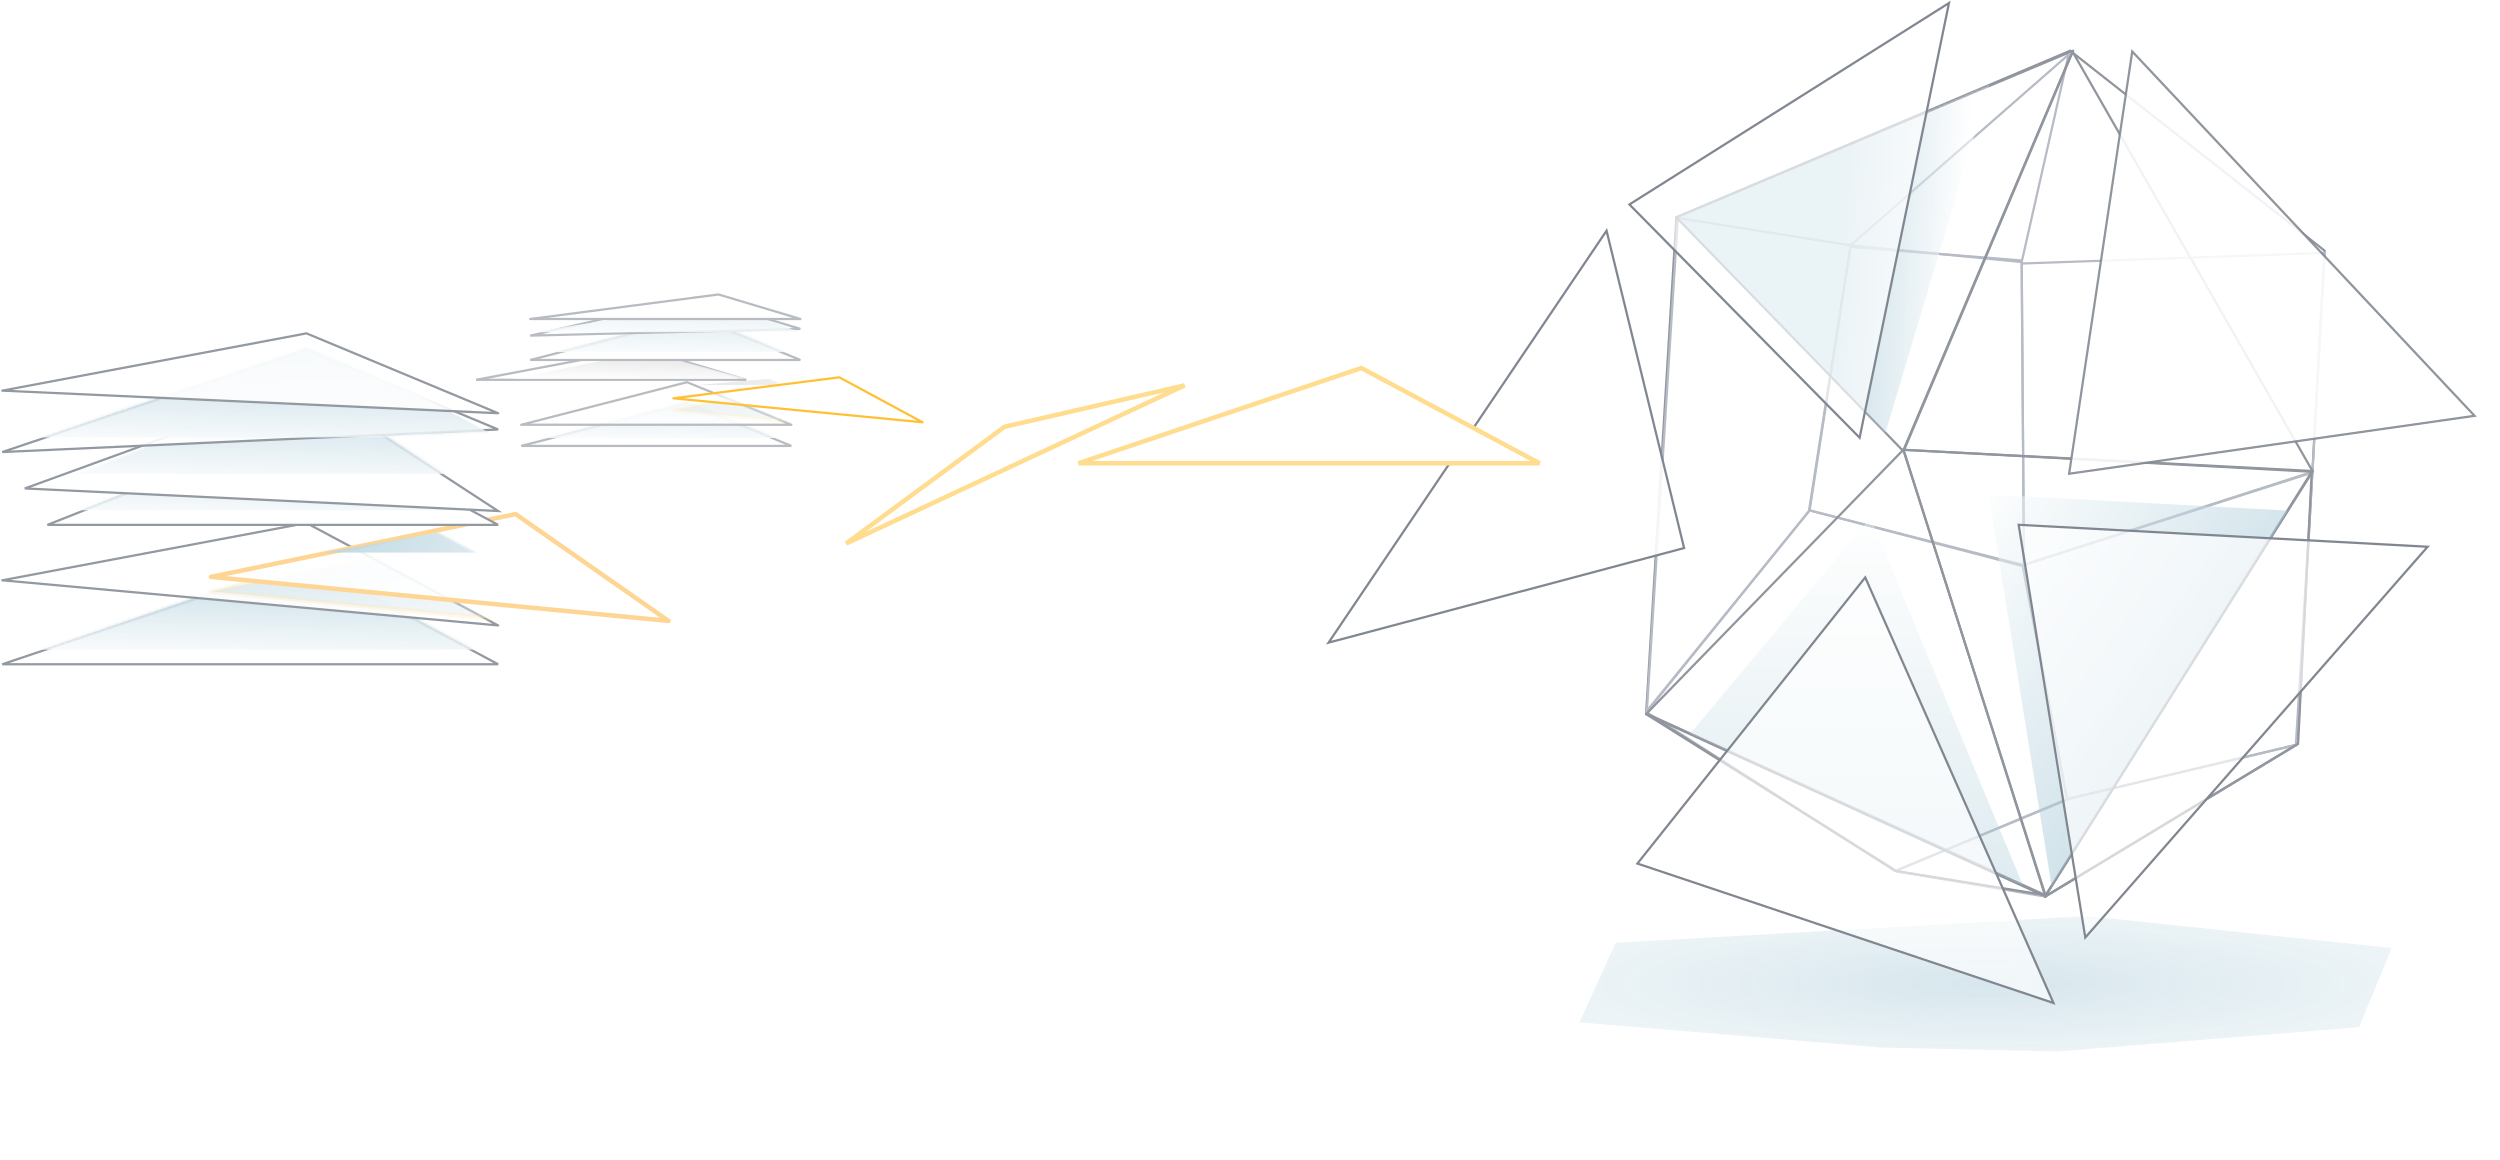 <svg width="1108" height="514" viewBox="0 0 1108 514" fill="none" xmlns="http://www.w3.org/2000/svg">
<g opacity="0.56">
<g opacity="0.56" filter="url(#filter0_bf_4846_850)">
<path d="M1045.54 455.248L912.143 466L833.393 464.28L700 453.097L716.071 417.828L925 406L1060 420.194L1045.54 455.248Z" fill="url(#paint0_radial_4846_850)" fill-opacity="0.72"/>
</g>
<g opacity="0.88">
<g filter="url(#filter1_b_4846_850)">
<path d="M1018.18 329.921L906.751 397.047L840.966 386.307L729.536 316.495L742.961 96.32L917.491 22.48L1030.26 111.088L1018.18 329.921Z" fill="white" fill-opacity="0.72"/>
<path d="M1018.18 329.921L906.751 397.047L840.966 386.307L729.536 316.495L742.961 96.32L917.491 22.48L1030.26 111.088L1018.18 329.921Z" stroke="#1E293A"/>
</g>
<g filter="url(#filter2_f_4846_850)">
<path d="M915.477 354.422L1018.18 329.921L906.415 397.383L840.295 385.972L915.477 354.422Z" stroke="#6A768A" stroke-linejoin="round"/>
</g>
<g filter="url(#filter3_f_4846_850)">
<path d="M896.682 250.375L916.148 354.086L1017.51 330.256L1024.89 209.092L896.682 250.375Z" stroke="#6A768A" stroke-linejoin="round"/>
</g>
<g filter="url(#filter4_f_4846_850)">
<path d="M916.148 354.423L839.96 385.972L729.536 315.489L802.033 226.211L896.346 250.376L916.148 354.423Z" stroke="#6A768A" stroke-linejoin="round"/>
</g>
<g filter="url(#filter5_f_4846_850)">
<path d="M896.011 115.451L897.018 251.047L802.033 226.21L820.158 109.41L896.011 115.451Z" stroke="#6A768A" stroke-linejoin="round"/>
</g>
<path d="M801.697 226.546L729.872 315.489L743.633 96.656L820.157 108.739L801.697 226.546Z" stroke="#6A768A" stroke-linejoin="round"/>
<g filter="url(#filter6_f_4846_850)">
<path d="M896.01 116.794L897.017 250.376L1024.89 209.429L1030.26 112.095L896.01 116.794Z" stroke="#6A768A" stroke-linejoin="round"/>
</g>
<g filter="url(#filter7_f_4846_850)">
<path d="M916.819 24.159L896.01 116.123L820.157 108.739L916.819 24.159Z" stroke="#6A768A" stroke-linejoin="round"/>
</g>
<path d="M729.537 316.496L906.751 397.383L843.532 199.36L729.537 316.496Z" stroke="#1E293A" stroke-linejoin="round"/>
<path d="M843.652 199.359L1024.89 209.092L906.415 397.047L843.652 199.359Z" stroke="#1E293A"/>
<path d="M843.651 199.36L1024.89 208.758L918.498 22.817L843.651 199.36Z" stroke="#1E293A" stroke-linejoin="round"/>
<path d="M742.961 96.32L843.651 200.031L918.833 22.48L742.961 96.32Z" stroke="#1E293A" stroke-linejoin="round"/>
<path d="M730.207 316.495L906.415 396.712L839.96 385.972L730.207 316.495Z" stroke="#1E293A"/>
<path d="M1024.56 209.093L906.415 397.383L1018.52 329.585L1024.56 209.093Z" stroke="#1E293A"/>
</g>
<g filter="url(#filter8_f_4846_850)">
<path fill-rule="evenodd" clip-rule="evenodd" d="M1014.05 226.294L881.243 219.162L909.242 392.564L1014.05 226.294Z" fill="url(#paint1_linear_4846_850)" fill-opacity="0.48"/>
</g>
<mask id="mask0_4846_850" style="mask-type:alpha" maskUnits="userSpaceOnUse" x="742" y="22" width="177" height="179">
<path d="M742.962 96.32L843.652 200.031L918.834 22.481L742.962 96.32Z" fill="url(#paint2_linear_4846_850)"/>
</mask>
<g mask="url(#mask0_4846_850)">
<g filter="url(#filter9_f_4846_850)">
<path d="M730.208 95.985L833.583 198.688L889.298 12.076L730.208 95.985Z" fill="url(#paint3_linear_4846_850)" fill-opacity="0.56"/>
</g>
</g>
<g filter="url(#filter10_f_4846_850)">
<path fill-rule="evenodd" clip-rule="evenodd" d="M749.1 325.106L896.645 392.579L829.031 229.453L749.1 325.106Z" fill="url(#paint4_linear_4846_850)" fill-opacity="0.32"/>
</g>
<g filter="url(#filter11_b_4846_850)">
<path d="M722.153 90.615L824.185 193.99L863.79 1.336L722.153 90.615Z" fill="white" fill-opacity="0.64"/>
<path d="M722.153 90.615L824.185 193.99L863.79 1.336L722.153 90.615Z" stroke="#1E293A"/>
</g>
<g filter="url(#filter12_b_4846_850)">
<path d="M725.69 382.73L910.107 444.528L826.67 255.925L725.69 382.73Z" fill="white" fill-opacity="0.64"/>
<path d="M725.69 382.73L910.107 444.528L826.67 255.925L725.69 382.73Z" stroke="#1E293A"/>
</g>
<path d="M746.392 242.889L588.825 284.815L712.024 102.244L746.392 242.889Z" fill="white" fill-opacity="0.88" stroke="#1E293A"/>
<path d="M445.191 189.155L375 240.884L525.053 170.785L445.191 189.155Z" fill="white" stroke="#FFC035" stroke-width="2"/>
<path d="M603.338 163.111L478 205.309L682.298 205.309L603.338 163.111Z" fill="white" stroke="#FFC035" stroke-width="2"/>
<g filter="url(#filter13_b_4846_850)">
<path d="M894.668 232.588L1075.91 242.321L924.204 415.508L894.668 232.588Z" fill="white" fill-opacity="0.64"/>
<path d="M894.668 232.588L1075.91 242.321L924.204 415.508L894.668 232.588Z" stroke="#1E293A"/>
</g>
<path opacity="0.88" d="M917.04 209.95L1096.72 184.288L945.013 22.817L917.04 209.95Z" fill="white" stroke="#1E293A"/>
</g>
<g opacity="0.32" filter="url(#filter14_f_4846_850)">
<path d="M304.451 178.76L231.002 197.628L350.722 197.628L304.451 178.76Z" fill="white" stroke="#1E293A"/>
<mask id="mask1_4846_850" style="mask-type:alpha" maskUnits="userSpaceOnUse" x="230" y="177" width="122" height="22">
<path d="M304.64 178.297C304.541 178.257 304.431 178.249 304.327 178.276L230.878 197.144C230.634 197.207 230.474 197.441 230.506 197.691C230.538 197.941 230.75 198.128 231.002 198.128L350.722 198.128C350.961 198.128 351.167 197.959 351.213 197.725C351.259 197.49 351.133 197.256 350.911 197.165L304.64 178.297Z" fill="white" stroke="black" stroke-linejoin="round"/>
</mask>
<g mask="url(#mask1_4846_850)">
<g filter="url(#filter15_f_4846_850)">
<path d="M304.451 175.244L231.002 194.112L350.722 194.112L304.451 175.244Z" fill="url(#paint5_linear_4846_850)" fill-opacity="0.88"/>
</g>
</g>
<g filter="url(#filter16_b_4846_850)">
<path d="M304.451 169.384L231.002 188.252L350.722 188.252L304.451 169.384Z" fill="white" fill-opacity="0.76"/>
<path d="M304.451 169.384L231.002 188.252L350.722 188.252L304.451 169.384Z" stroke="#1E293A" stroke-linejoin="round"/>
</g>
<mask id="mask2_4846_850" style="mask-type:alpha" maskUnits="userSpaceOnUse" x="230" y="168" width="122" height="21">
<path d="M304.449 169.384L231 188.252L350.72 188.252L304.449 169.384Z" fill="white" fill-opacity="0.76" stroke="black" stroke-linejoin="round"/>
</mask>
<g mask="url(#mask2_4846_850)">
<g filter="url(#filter17_bf_4846_850)">
<path d="M371.977 166.592L298.434 181.752L408.896 192.376L371.977 166.592Z" fill="url(#paint6_linear_4846_850)" fill-opacity="0.56"/>
<path d="M371.977 166.592L298.434 181.752L408.896 192.376L371.977 166.592Z" stroke="#FFC035" stroke-opacity="0.32" stroke-width="2" stroke-linejoin="round"/>
</g>
</g>
<mask id="mask3_4846_850" style="mask-type:alpha" maskUnits="userSpaceOnUse" x="229" y="148" width="123" height="28">
<path d="M304.684 149.019C304.562 148.954 304.419 148.942 304.289 148.986L230.84 173.714C230.608 173.792 230.466 174.027 230.506 174.269C230.545 174.51 230.754 174.688 230.999 174.688L350.719 174.688C350.949 174.688 351.149 174.532 351.204 174.31C351.26 174.087 351.157 173.855 350.955 173.747L304.684 149.019Z" fill="white" stroke="black" stroke-linejoin="round"/>
</mask>
<g mask="url(#mask3_4846_850)">
<g filter="url(#filter18_f_4846_850)">
<path d="M341.462 167.818L308.646 170.672L350.72 170.672L341.462 167.818Z" fill="url(#paint7_linear_4846_850)" fill-opacity="0.88"/>
</g>
</g>
<path d="M284.45 154.46L211.001 168.328L330.721 168.328L284.45 154.46Z" fill="white" stroke="#1E293A"/>
<mask id="mask4_4846_850" style="mask-type:alpha" maskUnits="userSpaceOnUse" x="216" y="148" width="116" height="22">
<path d="M286.947 148.989C286.848 148.947 286.739 148.939 286.636 148.966L216.867 167.834C216.629 167.899 216.479 168.137 216.515 168.392C216.552 168.647 216.764 168.838 217.011 168.838L330.732 168.838C330.966 168.838 331.163 168.666 331.204 168.428C331.245 168.19 331.118 167.951 330.9 167.857L286.947 148.989Z" fill="white" stroke="black" stroke-linejoin="round"/>
</mask>
<g mask="url(#mask4_4846_850)">
<g filter="url(#filter19_f_4846_850)">
<path d="M286.769 155.944L227 167.812L330.722 167.812L286.769 155.944Z" fill="url(#paint8_linear_4846_850)" fill-opacity="0.88"/>
</g>
</g>
<path d="M308.451 140.67L235.002 159.538L354.722 159.538L308.451 140.67Z" fill="white" stroke="#1E293A"/>
<mask id="mask5_4846_850" style="mask-type:alpha" maskUnits="userSpaceOnUse" x="234" y="139" width="122" height="22">
<path d="M308.64 140.207C308.541 140.166 308.431 140.159 308.327 140.185L234.878 159.053C234.634 159.116 234.474 159.35 234.506 159.6C234.538 159.85 234.75 160.038 235.002 160.038L354.722 160.038C354.961 160.038 355.167 159.869 355.213 159.634C355.259 159.399 355.133 159.165 354.911 159.075L308.64 140.207Z" fill="white" stroke="black" stroke-linejoin="round"/>
</mask>
<g mask="url(#mask5_4846_850)">
<g filter="url(#filter20_f_4846_850)">
<path d="M308.451 137.154L235.002 156.022L354.722 156.022L308.451 137.154Z" fill="url(#paint9_linear_4846_850)" fill-opacity="0.88"/>
</g>
</g>
<g filter="url(#filter21_b_4846_850)">
<path d="M308.45 131.88L235.001 148.748L354.721 145.748L308.45 131.88Z" fill="white" fill-opacity="0.88"/>
<path d="M308.45 131.88L235.001 148.748L354.721 145.748L308.45 131.88Z" stroke="#1E293A"/>
</g>
<mask id="mask6_4846_850" style="mask-type:alpha" maskUnits="userSpaceOnUse" x="234" y="130" width="122" height="20">
<path d="M308.594 131.401C308.511 131.376 308.423 131.373 308.338 131.392L234.889 148.26C234.639 148.318 234.473 148.555 234.505 148.81C234.537 149.065 234.757 149.254 235.014 149.247L354.734 146.248C354.979 146.241 355.184 146.058 355.217 145.814C355.249 145.571 355.1 145.339 354.865 145.269L308.594 131.401Z" fill="white" stroke="black" stroke-linejoin="round"/>
</mask>
<g mask="url(#mask6_4846_850)">
<g filter="url(#filter22_f_4846_850)">
<path d="M318.45 134.363L235.001 147.231L354.721 147.232L318.45 134.363Z" fill="url(#paint10_linear_4846_850)" fill-opacity="0.88"/>
</g>
</g>
<g filter="url(#filter23_b_4846_850)">
<path d="M318.45 130.504L235.001 141.372L354.721 141.372L318.45 130.504Z" fill="white"/>
<path d="M318.45 130.504L235.001 141.372L354.721 141.372L318.45 130.504Z" stroke="#1E293A" stroke-linejoin="round"/>
</g>
</g>
<g opacity="0.48">
<path d="M135.824 249.007L1.001 294.398L220.759 294.399L135.824 249.007Z" fill="white" stroke="#1E293A"/>
<mask id="mask7_4846_850" style="mask-type:alpha" maskUnits="userSpaceOnUse" x="0" y="248" width="222" height="48">
<path d="M136.06 248.566C135.938 248.501 135.795 248.49 135.665 248.534L0.841 293.925C0.609 294.003 0.468 294.237 0.507 294.479C0.547 294.721 0.756 294.898 1.001 294.898L220.759 294.899C220.989 294.899 221.189 294.743 221.244 294.52C221.3 294.298 221.197 294.066 220.995 293.958L136.06 248.566Z" fill="white" stroke="black" stroke-linejoin="round"/>
</mask>
<g mask="url(#mask7_4846_850)">
<g filter="url(#filter24_f_4846_850)">
<path d="M135.824 242.553L1.001 287.944L220.759 287.945L135.824 242.553Z" fill="url(#paint11_linear_4846_850)" fill-opacity="0.88" style="mix-blend-mode:multiply"/>
</g>
</g>
<g filter="url(#filter25_b_4846_850)">
<path d="M135.824 231.797L1.001 257.188L220.759 277.188L135.824 231.797Z" fill="white" fill-opacity="0.88"/>
<path d="M135.824 231.797L1.001 257.188L220.759 277.188L135.824 231.797Z" stroke="#1E293A" stroke-linejoin="round"/>
</g>
<mask id="mask8_4846_850" style="mask-type:alpha" maskUnits="userSpaceOnUse" x="0" y="231" width="222" height="47">
<path d="M135.824 231.797L1.001 257.188L220.759 277.188L135.824 231.797Z" fill="white" fill-opacity="0.76" stroke="black" stroke-linejoin="round"/>
</mask>
<g mask="url(#mask8_4846_850)">
<g filter="url(#filter26_bf_4846_850)">
<path d="M228.507 234.3L93.51 262.128L296.274 281.63L228.507 234.3Z" fill="url(#paint12_linear_4846_850)" fill-opacity="0.56"/>
<path d="M228.507 234.3L93.51 262.128L296.274 281.63L228.507 234.3Z" stroke="#FFC035" stroke-opacity="0.32" stroke-width="2" stroke-linejoin="round"/>
</g>
</g>
<g filter="url(#filter27_b_4846_850)">
<path d="M228.507 227.846L93.51 255.674L296.274 275.176L228.507 227.846Z" fill="white" fill-opacity="0.88"/>
<path d="M228.507 227.846L93.51 255.674L296.274 275.176L228.507 227.846Z" stroke="#FFA820" stroke-width="2" stroke-linejoin="round"/>
</g>
<mask id="mask9_4846_850" style="mask-type:alpha" maskUnits="userSpaceOnUse" x="-1" y="204" width="223" height="49">
<path d="M136.058 205.539C135.936 205.474 135.793 205.462 135.663 205.506L0.839 250.897C0.607 250.976 0.466 251.21 0.505 251.452C0.545 251.694 0.754 251.871 0.999 251.871L220.758 251.872C220.987 251.872 221.187 251.716 221.243 251.493C221.298 251.271 221.195 251.039 220.993 250.931L136.058 205.539Z" fill="white" stroke="black" stroke-linejoin="round"/>
</mask>
<g mask="url(#mask9_4846_850)">
<g filter="url(#filter28_f_4846_850)">
<path d="M203.765 234.3L143.527 244.917L220.759 244.918L203.765 234.3Z" fill="url(#paint13_linear_4846_850)" fill-opacity="0.88"/>
</g>
</g>
<path d="M135.824 187.224L21.001 232.615L220.76 232.615L135.824 187.224Z" fill="white" stroke="#1E293A"/>
<mask id="mask10_4846_850" style="mask-type:alpha" maskUnits="userSpaceOnUse" x="20" y="186" width="202" height="48">
<path d="M136.06 186.783C135.931 186.714 135.777 186.705 135.641 186.759L20.817 232.15C20.594 232.238 20.465 232.472 20.51 232.708C20.555 232.944 20.761 233.115 21.001 233.115L220.76 233.115C220.989 233.115 221.189 232.959 221.245 232.736C221.3 232.514 221.198 232.282 220.995 232.174L136.06 186.783Z" fill="white" stroke="black" stroke-linejoin="round"/>
</mask>
<g mask="url(#mask10_4846_850)">
<g filter="url(#filter29_f_4846_850)">
<path d="M135.824 180.77L1.001 226.161L220.759 226.161L135.824 180.77Z" fill="url(#paint14_linear_4846_850)" fill-opacity="0.88"/>
</g>
</g>
<path d="M135.823 171.089L11 216.48L220.759 226.48L135.823 171.089Z" fill="white" stroke="#1E293A"/>
<mask id="mask11_4846_850" style="mask-type:alpha" maskUnits="userSpaceOnUse" x="19" y="170" width="203" height="58">
<path d="M136.096 170.67C135.96 170.581 135.79 170.564 135.639 170.624L20.816 216.015C20.597 216.101 20.468 216.329 20.506 216.561C20.544 216.793 20.739 216.967 20.974 216.979L220.733 226.979C220.959 226.991 221.164 226.849 221.234 226.634C221.304 226.419 221.221 226.184 221.031 226.061L136.096 170.67Z" fill="white" stroke="black" stroke-linejoin="round"/>
</mask>
<g mask="url(#mask11_4846_850)">
<g filter="url(#filter30_f_4846_850)">
<path d="M135.824 164.635L1.001 210.025L220.759 210.026L135.824 164.635Z" fill="url(#paint15_linear_4846_850)" fill-opacity="0.88"/>
</g>
</g>
<g filter="url(#filter31_b_4846_850)">
<path d="M135.824 154.953L1 200.344L220.759 190.345L135.824 154.953Z" fill="white" fill-opacity="0.88"/>
<path d="M135.824 154.953L1 200.344L220.759 190.345L135.824 154.953Z" stroke="#1E293A"/>
</g>
<mask id="mask12_4846_850" style="mask-type:alpha" maskUnits="userSpaceOnUse" x="0" y="153" width="222" height="49">
<path d="M136.016 154.492C135.904 154.445 135.779 154.441 135.664 154.48L0.841 199.871C0.604 199.95 0.463 200.191 0.509 200.436C0.555 200.681 0.774 200.855 1.023 200.844L220.782 190.844C221.016 190.834 221.211 190.662 221.251 190.432C221.292 190.201 221.167 189.973 220.951 189.883L136.016 154.492Z" fill="white" stroke="black" stroke-linejoin="round"/>
</mask>
<g mask="url(#mask12_4846_850)">
<g filter="url(#filter32_f_4846_850)">
<path d="M135.824 148.499L1.001 193.89L220.759 193.891L135.824 148.499Z" fill="url(#paint16_linear_4846_850)" fill-opacity="0.88"/>
</g>
</g>
<g filter="url(#filter33_b_4846_850)">
<path d="M135.823 147.743L0.999 173.134L220.758 183.134L135.823 147.743Z" fill="white" fill-opacity="0.88"/>
<path d="M135.823 147.743L0.999 173.134L220.758 183.134L135.823 147.743Z" stroke="#1E293A" stroke-linejoin="round"/>
</g>
</g>
<g filter="url(#filter34_b_4846_850)">
<path d="M371.978 167.232L298.435 176.532L408.897 187.156L371.978 167.232Z" fill="white" fill-opacity="0.64"/>
<path d="M371.978 167.232L298.435 176.532L408.897 187.156L371.978 167.232Z" stroke="#FFC035" stroke-linejoin="round"/>
</g>
<defs>
<filter id="filter0_bf_4846_850" x="652" y="358" width="456" height="156" filterUnits="userSpaceOnUse" color-interpolation-filters="sRGB">
<feFlood flood-opacity="0" result="BackgroundImageFix"/>
<feGaussianBlur in="BackgroundImageFix" stdDeviation="2"/>
<feComposite in2="SourceAlpha" operator="in" result="effect1_backgroundBlur_4846_850"/>
<feBlend mode="normal" in="SourceGraphic" in2="effect1_backgroundBlur_4846_850" result="shape"/>
<feGaussianBlur stdDeviation="24" result="effect2_foregroundBlur_4846_850"/>
</filter>
<filter id="filter1_b_4846_850" x="725.019" y="17.905" width="309.759" height="383.666" filterUnits="userSpaceOnUse" color-interpolation-filters="sRGB">
<feFlood flood-opacity="0" result="BackgroundImageFix"/>
<feGaussianBlur in="BackgroundImageFix" stdDeviation="2"/>
<feComposite in2="SourceAlpha" operator="in" result="effect1_backgroundBlur_4846_850"/>
<feBlend mode="normal" in="SourceGraphic" in2="effect1_backgroundBlur_4846_850" result="shape"/>
</filter>
<filter id="filter2_f_4846_850" x="838.795" y="328.421" width="180.886" height="70.462" filterUnits="userSpaceOnUse" color-interpolation-filters="sRGB">
<feFlood flood-opacity="0" result="BackgroundImageFix"/>
<feBlend mode="normal" in="SourceGraphic" in2="BackgroundImageFix" result="shape"/>
<feGaussianBlur stdDeviation="0.5" result="effect1_foregroundBlur_4846_850"/>
</filter>
<filter id="filter3_f_4846_850" x="895.182" y="207.592" width="131.212" height="147.994" filterUnits="userSpaceOnUse" color-interpolation-filters="sRGB">
<feFlood flood-opacity="0" result="BackgroundImageFix"/>
<feBlend mode="normal" in="SourceGraphic" in2="BackgroundImageFix" result="shape"/>
<feGaussianBlur stdDeviation="0.5" result="effect1_foregroundBlur_4846_850"/>
</filter>
<filter id="filter4_f_4846_850" x="728.036" y="224.711" width="189.612" height="162.762" filterUnits="userSpaceOnUse" color-interpolation-filters="sRGB">
<feFlood flood-opacity="0" result="BackgroundImageFix"/>
<feBlend mode="normal" in="SourceGraphic" in2="BackgroundImageFix" result="shape"/>
<feGaussianBlur stdDeviation="0.5" result="effect1_foregroundBlur_4846_850"/>
</filter>
<filter id="filter5_f_4846_850" x="800.533" y="107.91" width="97.984" height="144.637" filterUnits="userSpaceOnUse" color-interpolation-filters="sRGB">
<feFlood flood-opacity="0" result="BackgroundImageFix"/>
<feBlend mode="normal" in="SourceGraphic" in2="BackgroundImageFix" result="shape"/>
<feGaussianBlur stdDeviation="0.5" result="effect1_foregroundBlur_4846_850"/>
</filter>
<filter id="filter6_f_4846_850" x="894.511" y="110.595" width="137.253" height="141.281" filterUnits="userSpaceOnUse" color-interpolation-filters="sRGB">
<feFlood flood-opacity="0" result="BackgroundImageFix"/>
<feBlend mode="normal" in="SourceGraphic" in2="BackgroundImageFix" result="shape"/>
<feGaussianBlur stdDeviation="0.5" result="effect1_foregroundBlur_4846_850"/>
</filter>
<filter id="filter7_f_4846_850" x="818.657" y="22.659" width="99.662" height="94.964" filterUnits="userSpaceOnUse" color-interpolation-filters="sRGB">
<feFlood flood-opacity="0" result="BackgroundImageFix"/>
<feBlend mode="normal" in="SourceGraphic" in2="BackgroundImageFix" result="shape"/>
<feGaussianBlur stdDeviation="0.5" result="effect1_foregroundBlur_4846_850"/>
</filter>
<filter id="filter8_f_4846_850" x="865.243" y="203.162" width="164.809" height="205.402" filterUnits="userSpaceOnUse" color-interpolation-filters="sRGB">
<feFlood flood-opacity="0" result="BackgroundImageFix"/>
<feBlend mode="normal" in="SourceGraphic" in2="BackgroundImageFix" result="shape"/>
<feGaussianBlur stdDeviation="8" result="effect1_foregroundBlur_4846_850"/>
</filter>
<filter id="filter9_f_4846_850" x="714.208" y="-3.924" width="191.09" height="218.612" filterUnits="userSpaceOnUse" color-interpolation-filters="sRGB">
<feFlood flood-opacity="0" result="BackgroundImageFix"/>
<feBlend mode="normal" in="SourceGraphic" in2="BackgroundImageFix" result="shape"/>
<feGaussianBlur stdDeviation="8" result="effect1_foregroundBlur_4846_850"/>
</filter>
<filter id="filter10_f_4846_850" x="733.101" y="213.453" width="179.544" height="195.127" filterUnits="userSpaceOnUse" color-interpolation-filters="sRGB">
<feFlood flood-opacity="0" result="BackgroundImageFix"/>
<feBlend mode="normal" in="SourceGraphic" in2="BackgroundImageFix" result="shape"/>
<feGaussianBlur stdDeviation="8" result="effect1_foregroundBlur_4846_850"/>
</filter>
<filter id="filter11_b_4846_850" x="717.36" y="-3.712" width="151.155" height="202.719" filterUnits="userSpaceOnUse" color-interpolation-filters="sRGB">
<feFlood flood-opacity="0" result="BackgroundImageFix"/>
<feGaussianBlur in="BackgroundImageFix" stdDeviation="2"/>
<feComposite in2="SourceAlpha" operator="in" result="effect1_backgroundBlur_4846_850"/>
<feBlend mode="normal" in="SourceGraphic" in2="effect1_backgroundBlur_4846_850" result="shape"/>
</filter>
<filter id="filter12_b_4846_850" x="720.854" y="250.968" width="194.17" height="198.395" filterUnits="userSpaceOnUse" color-interpolation-filters="sRGB">
<feFlood flood-opacity="0" result="BackgroundImageFix"/>
<feGaussianBlur in="BackgroundImageFix" stdDeviation="2"/>
<feComposite in2="SourceAlpha" operator="in" result="effect1_backgroundBlur_4846_850"/>
<feBlend mode="normal" in="SourceGraphic" in2="effect1_backgroundBlur_4846_850" result="shape"/>
</filter>
<filter id="filter13_b_4846_850" x="890.075" y="228.055" width="190.889" height="192.582" filterUnits="userSpaceOnUse" color-interpolation-filters="sRGB">
<feFlood flood-opacity="0" result="BackgroundImageFix"/>
<feGaussianBlur in="BackgroundImageFix" stdDeviation="2"/>
<feComposite in2="SourceAlpha" operator="in" result="effect1_backgroundBlur_4846_850"/>
<feBlend mode="normal" in="SourceGraphic" in2="effect1_backgroundBlur_4846_850" result="shape"/>
</filter>
<filter id="filter14_f_4846_850" x="209.908" y="129.004" width="146.313" height="70.125" filterUnits="userSpaceOnUse" color-interpolation-filters="sRGB">
<feFlood flood-opacity="0" result="BackgroundImageFix"/>
<feBlend mode="normal" in="SourceGraphic" in2="BackgroundImageFix" result="shape"/>
<feGaussianBlur stdDeviation="0.5" result="effect1_foregroundBlur_4846_850"/>
</filter>
<filter id="filter15_f_4846_850" x="223.002" y="167.244" width="135.721" height="34.868" filterUnits="userSpaceOnUse" color-interpolation-filters="sRGB">
<feFlood flood-opacity="0" result="BackgroundImageFix"/>
<feBlend mode="normal" in="SourceGraphic" in2="BackgroundImageFix" result="shape"/>
<feGaussianBlur stdDeviation="4" result="effect1_foregroundBlur_4846_850"/>
</filter>
<filter id="filter16_b_4846_850" x="226.502" y="164.884" width="128.721" height="27.868" filterUnits="userSpaceOnUse" color-interpolation-filters="sRGB">
<feFlood flood-opacity="0" result="BackgroundImageFix"/>
<feGaussianBlur in="BackgroundImageFix" stdDeviation="2"/>
<feComposite in2="SourceAlpha" operator="in" result="effect1_backgroundBlur_4846_850"/>
<feBlend mode="normal" in="SourceGraphic" in2="effect1_backgroundBlur_4846_850" result="shape"/>
</filter>
<filter id="filter17_bf_4846_850" x="293.434" y="161.592" width="120.462" height="35.784" filterUnits="userSpaceOnUse" color-interpolation-filters="sRGB">
<feFlood flood-opacity="0" result="BackgroundImageFix"/>
<feGaussianBlur in="BackgroundImageFix" stdDeviation="2"/>
<feComposite in2="SourceAlpha" operator="in" result="effect1_backgroundBlur_4846_850"/>
<feBlend mode="normal" in="SourceGraphic" in2="effect1_backgroundBlur_4846_850" result="shape"/>
<feGaussianBlur stdDeviation="1" result="effect2_foregroundBlur_4846_850"/>
</filter>
<filter id="filter18_f_4846_850" x="300.646" y="159.818" width="58.074" height="18.854" filterUnits="userSpaceOnUse" color-interpolation-filters="sRGB">
<feFlood flood-opacity="0" result="BackgroundImageFix"/>
<feBlend mode="normal" in="SourceGraphic" in2="BackgroundImageFix" result="shape"/>
<feGaussianBlur stdDeviation="4" result="effect1_foregroundBlur_4846_850"/>
</filter>
<filter id="filter19_f_4846_850" x="219" y="147.944" width="119.722" height="27.868" filterUnits="userSpaceOnUse" color-interpolation-filters="sRGB">
<feFlood flood-opacity="0" result="BackgroundImageFix"/>
<feBlend mode="normal" in="SourceGraphic" in2="BackgroundImageFix" result="shape"/>
<feGaussianBlur stdDeviation="4" result="effect1_foregroundBlur_4846_850"/>
</filter>
<filter id="filter20_f_4846_850" x="227.002" y="129.154" width="135.721" height="34.868" filterUnits="userSpaceOnUse" color-interpolation-filters="sRGB">
<feFlood flood-opacity="0" result="BackgroundImageFix"/>
<feBlend mode="normal" in="SourceGraphic" in2="BackgroundImageFix" result="shape"/>
<feGaussianBlur stdDeviation="4" result="effect1_foregroundBlur_4846_850"/>
</filter>
<filter id="filter21_b_4846_850" x="230.889" y="127.363" width="127.977" height="25.885" filterUnits="userSpaceOnUse" color-interpolation-filters="sRGB">
<feFlood flood-opacity="0" result="BackgroundImageFix"/>
<feGaussianBlur in="BackgroundImageFix" stdDeviation="2"/>
<feComposite in2="SourceAlpha" operator="in" result="effect1_backgroundBlur_4846_850"/>
<feBlend mode="normal" in="SourceGraphic" in2="effect1_backgroundBlur_4846_850" result="shape"/>
</filter>
<filter id="filter22_f_4846_850" x="227.001" y="126.364" width="135.721" height="28.868" filterUnits="userSpaceOnUse" color-interpolation-filters="sRGB">
<feFlood flood-opacity="0" result="BackgroundImageFix"/>
<feBlend mode="normal" in="SourceGraphic" in2="BackgroundImageFix" result="shape"/>
<feGaussianBlur stdDeviation="4" result="effect1_foregroundBlur_4846_850"/>
</filter>
<filter id="filter23_b_4846_850" x="230.501" y="126.004" width="128.721" height="19.868" filterUnits="userSpaceOnUse" color-interpolation-filters="sRGB">
<feFlood flood-opacity="0" result="BackgroundImageFix"/>
<feGaussianBlur in="BackgroundImageFix" stdDeviation="2"/>
<feComposite in2="SourceAlpha" operator="in" result="effect1_backgroundBlur_4846_850"/>
<feBlend mode="normal" in="SourceGraphic" in2="effect1_backgroundBlur_4846_850" result="shape"/>
</filter>
<filter id="filter24_f_4846_850" x="-6.999" y="234.553" width="235.759" height="61.391" filterUnits="userSpaceOnUse" color-interpolation-filters="sRGB">
<feFlood flood-opacity="0" result="BackgroundImageFix"/>
<feBlend mode="normal" in="SourceGraphic" in2="BackgroundImageFix" result="shape"/>
<feGaussianBlur stdDeviation="4" result="effect1_foregroundBlur_4846_850"/>
</filter>
<filter id="filter25_b_4846_850" x="-3.499" y="227.297" width="228.759" height="54.391" filterUnits="userSpaceOnUse" color-interpolation-filters="sRGB">
<feFlood flood-opacity="0" result="BackgroundImageFix"/>
<feGaussianBlur in="BackgroundImageFix" stdDeviation="2"/>
<feComposite in2="SourceAlpha" operator="in" result="effect1_backgroundBlur_4846_850"/>
<feBlend mode="normal" in="SourceGraphic" in2="effect1_backgroundBlur_4846_850" result="shape"/>
</filter>
<filter id="filter26_bf_4846_850" x="88.51" y="229.3" width="212.765" height="57.33" filterUnits="userSpaceOnUse" color-interpolation-filters="sRGB">
<feFlood flood-opacity="0" result="BackgroundImageFix"/>
<feGaussianBlur in="BackgroundImageFix" stdDeviation="2"/>
<feComposite in2="SourceAlpha" operator="in" result="effect1_backgroundBlur_4846_850"/>
<feBlend mode="normal" in="SourceGraphic" in2="effect1_backgroundBlur_4846_850" result="shape"/>
<feGaussianBlur stdDeviation="1" result="effect2_foregroundBlur_4846_850"/>
</filter>
<filter id="filter27_b_4846_850" x="88.51" y="222.846" width="212.765" height="57.33" filterUnits="userSpaceOnUse" color-interpolation-filters="sRGB">
<feFlood flood-opacity="0" result="BackgroundImageFix"/>
<feGaussianBlur in="BackgroundImageFix" stdDeviation="2"/>
<feComposite in2="SourceAlpha" operator="in" result="effect1_backgroundBlur_4846_850"/>
<feBlend mode="normal" in="SourceGraphic" in2="effect1_backgroundBlur_4846_850" result="shape"/>
</filter>
<filter id="filter28_f_4846_850" x="135.527" y="226.3" width="93.231" height="26.618" filterUnits="userSpaceOnUse" color-interpolation-filters="sRGB">
<feFlood flood-opacity="0" result="BackgroundImageFix"/>
<feBlend mode="normal" in="SourceGraphic" in2="BackgroundImageFix" result="shape"/>
<feGaussianBlur stdDeviation="4" result="effect1_foregroundBlur_4846_850"/>
</filter>
<filter id="filter29_f_4846_850" x="-6.999" y="172.77" width="235.759" height="61.391" filterUnits="userSpaceOnUse" color-interpolation-filters="sRGB">
<feFlood flood-opacity="0" result="BackgroundImageFix"/>
<feBlend mode="normal" in="SourceGraphic" in2="BackgroundImageFix" result="shape"/>
<feGaussianBlur stdDeviation="4" result="effect1_foregroundBlur_4846_850"/>
</filter>
<filter id="filter30_f_4846_850" x="-6.999" y="156.635" width="235.759" height="61.391" filterUnits="userSpaceOnUse" color-interpolation-filters="sRGB">
<feFlood flood-opacity="0" result="BackgroundImageFix"/>
<feBlend mode="normal" in="SourceGraphic" in2="BackgroundImageFix" result="shape"/>
<feGaussianBlur stdDeviation="4" result="effect1_foregroundBlur_4846_850"/>
</filter>
<filter id="filter31_b_4846_850" x="-3.159" y="150.42" width="228.11" height="54.424" filterUnits="userSpaceOnUse" color-interpolation-filters="sRGB">
<feFlood flood-opacity="0" result="BackgroundImageFix"/>
<feGaussianBlur in="BackgroundImageFix" stdDeviation="2"/>
<feComposite in2="SourceAlpha" operator="in" result="effect1_backgroundBlur_4846_850"/>
<feBlend mode="normal" in="SourceGraphic" in2="effect1_backgroundBlur_4846_850" result="shape"/>
</filter>
<filter id="filter32_f_4846_850" x="-6.999" y="140.499" width="235.759" height="61.391" filterUnits="userSpaceOnUse" color-interpolation-filters="sRGB">
<feFlood flood-opacity="0" result="BackgroundImageFix"/>
<feBlend mode="normal" in="SourceGraphic" in2="BackgroundImageFix" result="shape"/>
<feGaussianBlur stdDeviation="4" result="effect1_foregroundBlur_4846_850"/>
</filter>
<filter id="filter33_b_4846_850" x="-3.501" y="143.243" width="228.759" height="44.391" filterUnits="userSpaceOnUse" color-interpolation-filters="sRGB">
<feFlood flood-opacity="0" result="BackgroundImageFix"/>
<feGaussianBlur in="BackgroundImageFix" stdDeviation="2"/>
<feComposite in2="SourceAlpha" operator="in" result="effect1_backgroundBlur_4846_850"/>
<feBlend mode="normal" in="SourceGraphic" in2="effect1_backgroundBlur_4846_850" result="shape"/>
</filter>
<filter id="filter34_b_4846_850" x="293.935" y="162.732" width="119.462" height="28.924" filterUnits="userSpaceOnUse" color-interpolation-filters="sRGB">
<feFlood flood-opacity="0" result="BackgroundImageFix"/>
<feGaussianBlur in="BackgroundImageFix" stdDeviation="2"/>
<feComposite in2="SourceAlpha" operator="in" result="effect1_backgroundBlur_4846_850"/>
<feBlend mode="normal" in="SourceGraphic" in2="effect1_backgroundBlur_4846_850" result="shape"/>
</filter>
<radialGradient id="paint0_radial_4846_850" cx="0" cy="0" r="1" gradientUnits="userSpaceOnUse" gradientTransform="translate(880 436) rotate(90) scale(30 180)">
<stop stop-color="#4E94B0"/>
<stop offset="1" stop-color="#4E94B0" stop-opacity="0.48"/>
</radialGradient>
<linearGradient id="paint1_linear_4846_850" x1="984.619" y1="297.364" x2="873.188" y2="219.497" gradientUnits="userSpaceOnUse">
<stop stop-color="#4E94B0"/>
<stop offset="0.99" stop-color="white"/>
</linearGradient>
<linearGradient id="paint2_linear_4846_850" x1="840.967" y1="125.185" x2="778.539" y2="84.237" gradientUnits="userSpaceOnUse">
<stop stop-color="#274056"/>
<stop offset="1" stop-color="#2A4058"/>
</linearGradient>
<linearGradient id="paint3_linear_4846_850" x1="871.174" y1="87.929" x2="814.787" y2="84.573" gradientUnits="userSpaceOnUse">
<stop stop-color="white"/>
<stop offset="1" stop-color="#4E94B0"/>
</linearGradient>
<linearGradient id="paint4_linear_4846_850" x1="822.872" y1="392.579" x2="822.872" y2="229.453" gradientUnits="userSpaceOnUse">
<stop stop-color="#4E94B0"/>
<stop offset="1" stop-color="white"/>
</linearGradient>
<linearGradient id="paint5_linear_4846_850" x1="306.297" y1="167.926" x2="305.425" y2="198.583" gradientUnits="userSpaceOnUse">
<stop stop-color="#4E94B0"/>
<stop offset="1" stop-color="white"/>
</linearGradient>
<linearGradient id="paint6_linear_4846_850" x1="354.691" y1="160.731" x2="362.016" y2="197.064" gradientUnits="userSpaceOnUse">
<stop stop-color="#4E94B0"/>
<stop offset="1" stop-color="#F2F2F2"/>
</linearGradient>
<linearGradient id="paint7_linear_4846_850" x1="243.012" y1="125.332" x2="376.915" y2="208.838" gradientUnits="userSpaceOnUse">
<stop stop-color="#1C1F24" stop-opacity="0.56"/>
<stop offset="1" stop-color="white"/>
</linearGradient>
<linearGradient id="paint8_linear_4846_850" x1="288.522" y1="138.626" x2="287.604" y2="169.28" gradientUnits="userSpaceOnUse">
<stop stop-color="#1C1F24"/>
<stop offset="1" stop-color="white"/>
</linearGradient>
<linearGradient id="paint9_linear_4846_850" x1="310.297" y1="129.836" x2="309.425" y2="160.493" gradientUnits="userSpaceOnUse">
<stop stop-color="#4E94B0"/>
<stop offset="1" stop-color="white"/>
</linearGradient>
<linearGradient id="paint10_linear_4846_850" x1="310.296" y1="121.046" x2="309.424" y2="151.702" gradientUnits="userSpaceOnUse">
<stop stop-color="#4E94B0"/>
<stop offset="1" stop-color="white"/>
</linearGradient>
<linearGradient id="paint11_linear_4846_850" x1="139.212" y1="239.878" x2="137.611" y2="296.151" gradientUnits="userSpaceOnUse">
<stop stop-color="#4E94B0"/>
<stop offset="1" stop-color="white"/>
</linearGradient>
<linearGradient id="paint12_linear_4846_850" x1="196.775" y1="223.543" x2="210.221" y2="290.235" gradientUnits="userSpaceOnUse">
<stop stop-color="#4E94B0"/>
<stop offset="1" stop-color="#F2F2F2"/>
</linearGradient>
<linearGradient id="paint13_linear_4846_850" x1="119" y1="224" x2="268.842" y2="314.976" gradientUnits="userSpaceOnUse">
<stop stop-color="#4E94B0"/>
<stop offset="1" stop-color="white"/>
</linearGradient>
<linearGradient id="paint14_linear_4846_850" x1="139.212" y1="178.094" x2="137.611" y2="234.368" gradientUnits="userSpaceOnUse">
<stop stop-color="#4E94B0"/>
<stop offset="1" stop-color="white"/>
</linearGradient>
<linearGradient id="paint15_linear_4846_850" x1="139.212" y1="161.959" x2="137.611" y2="218.232" gradientUnits="userSpaceOnUse">
<stop stop-color="#4E94B0"/>
<stop offset="1" stop-color="white"/>
</linearGradient>
<linearGradient id="paint16_linear_4846_850" x1="139.212" y1="145.824" x2="137.611" y2="202.097" gradientUnits="userSpaceOnUse">
<stop stop-color="#4E94B0"/>
<stop offset="1" stop-color="white"/>
</linearGradient>
</defs>
</svg>
